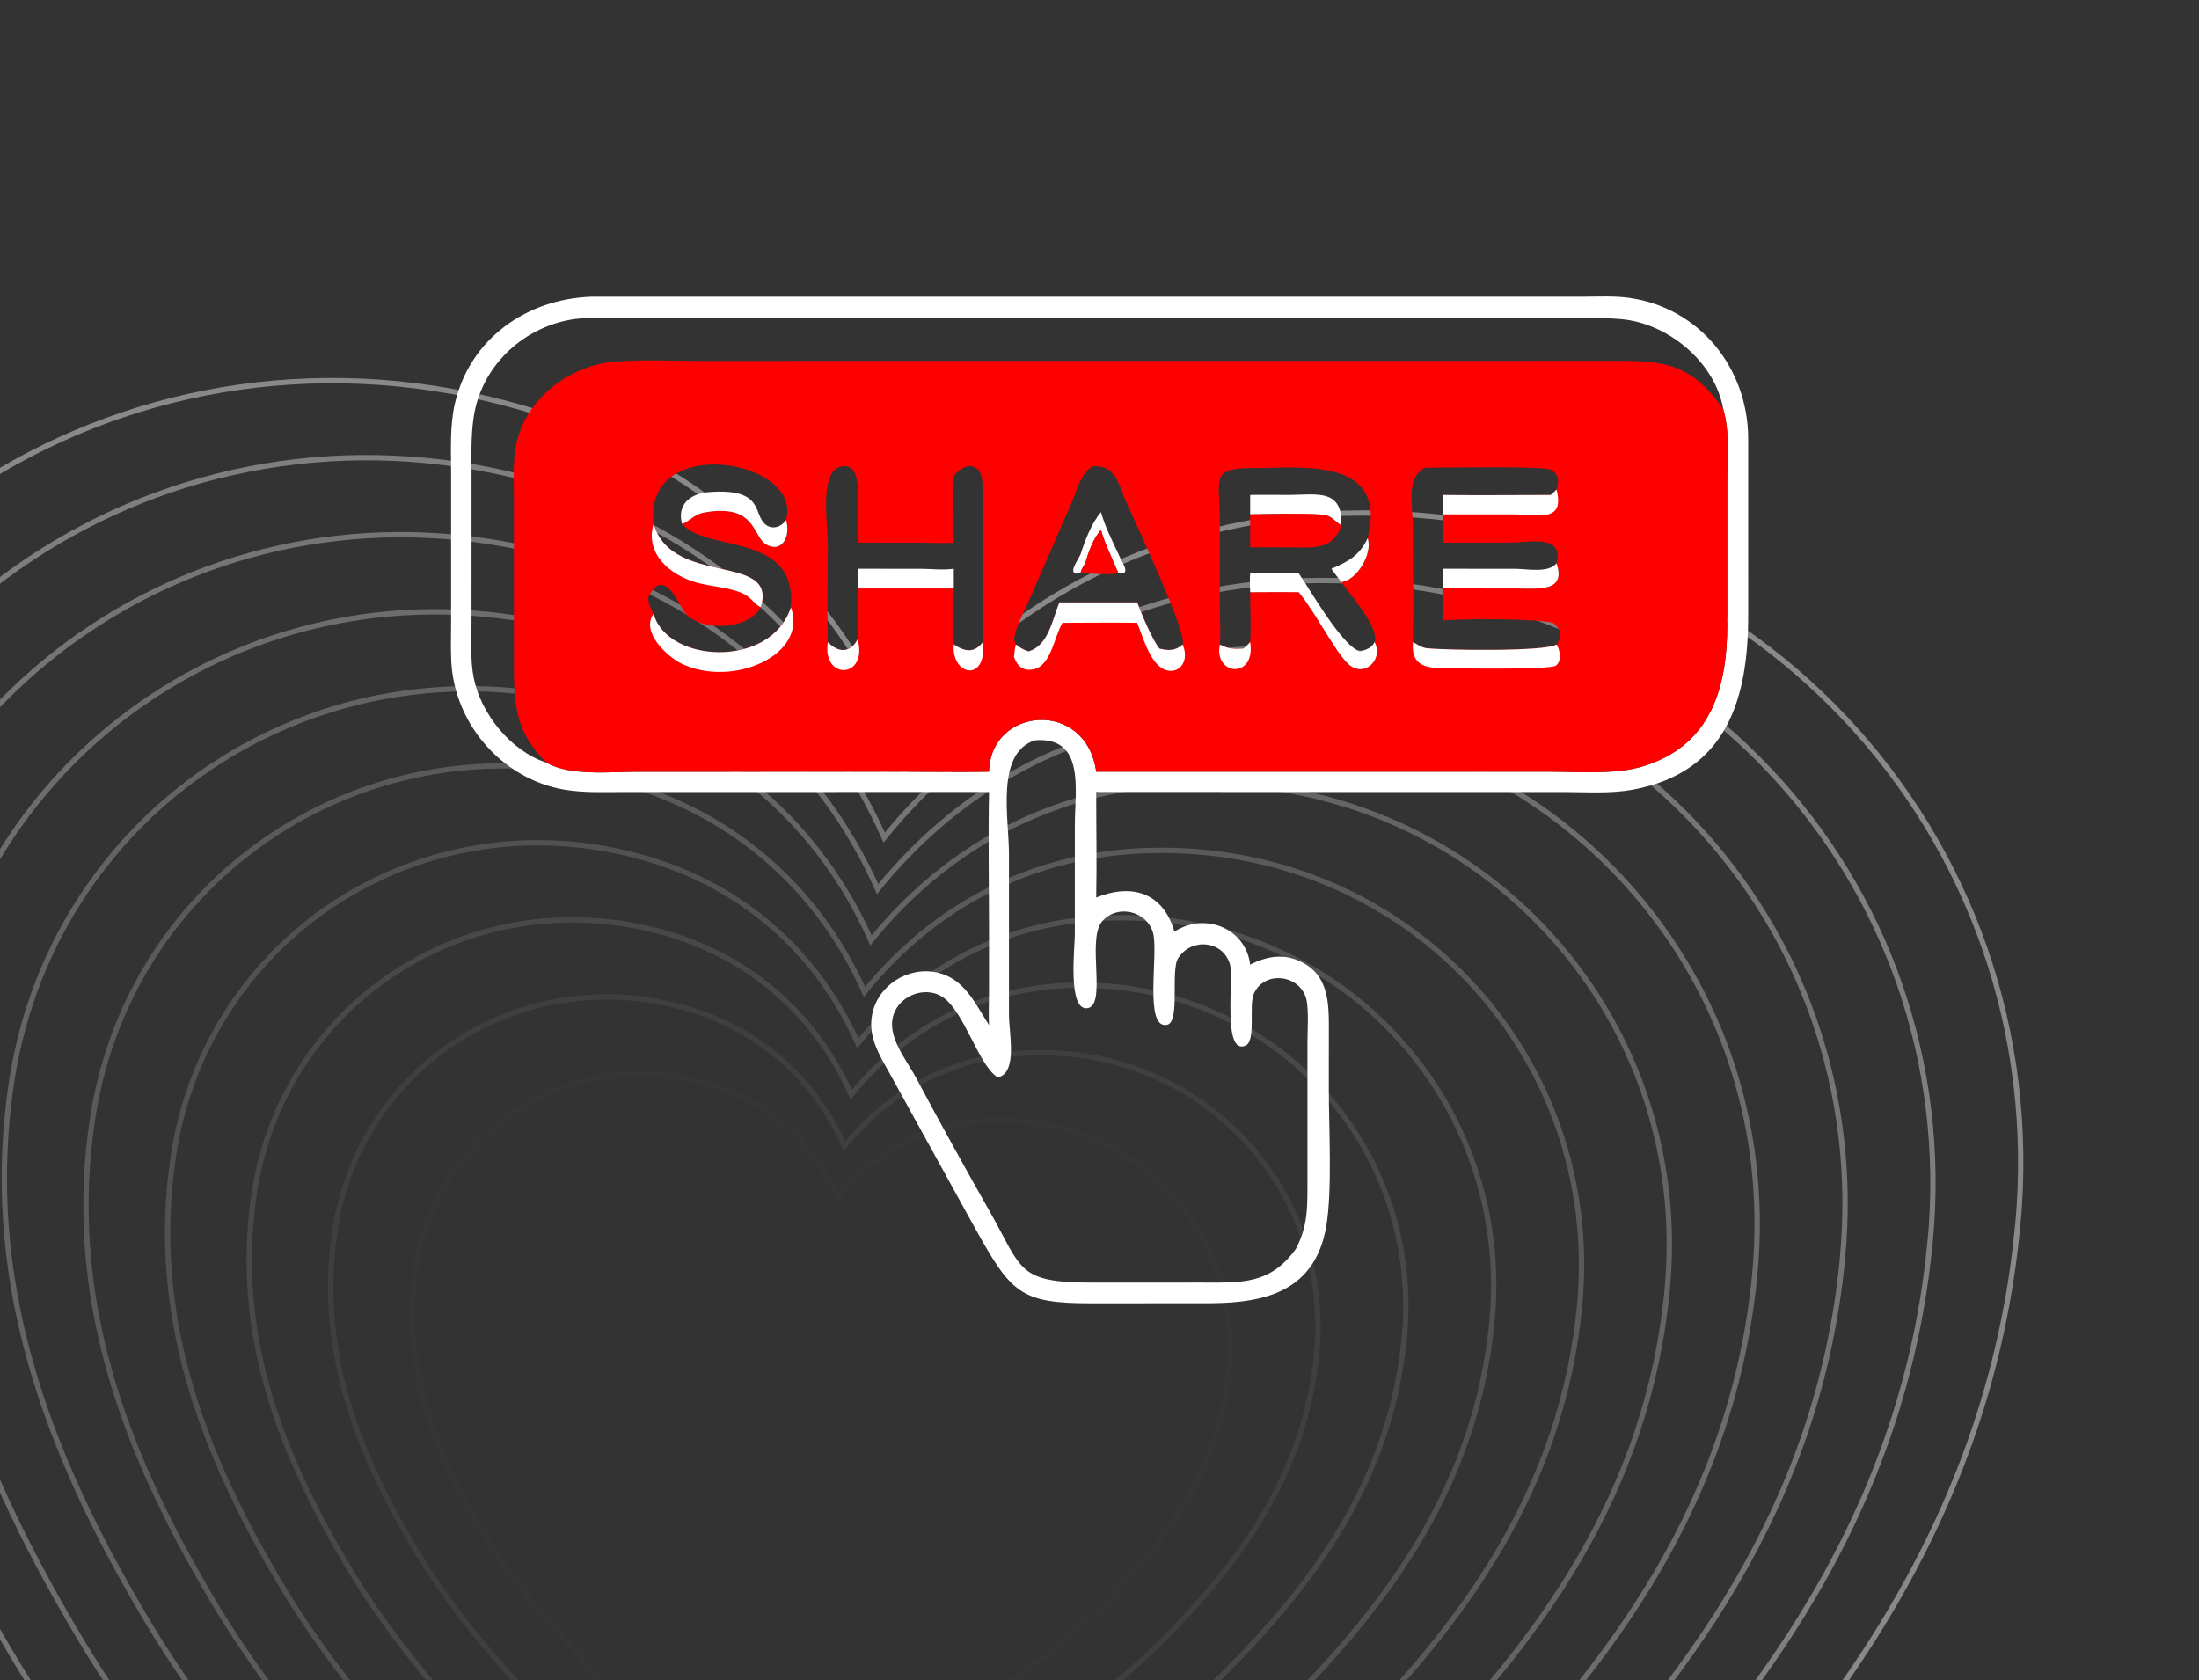 <svg width="356" height="272" viewBox="0 0 356 272" fill="none" xmlns="http://www.w3.org/2000/svg">
<rect x="0" y="0" width="356" height="272" fill="#333333" stroke="none"/>
<g clip-path="url(#clip0_4064_34322)">
<path d="M326.639 198.648C332.754 134.92 282.329 81.1 217.204 83.107C188.512 83.945 163.397 96.563 145.284 118.947C133.618 92.738 112.307 74.154 84.77 66.093C22.244 47.869 -40.161 87.206 -50.329 150.218C-57.517 195.882 -42.463 235.345 -20.208 272.911C9.74 323.723 63.325 369.084 108.404 406.007C161.542 381.714 224.662 351.346 266.483 309.743C297.5 279.021 322.23 244.669 326.628 198.646L326.639 198.648Z" stroke="white" stroke-opacity="0.42" stroke-width="0.861" stroke-miterlimit="10"/>
<path opacity="0.89" d="M312.463 201.202C318.143 142.091 271.352 92.165 210.938 94.023C184.326 94.808 161.014 106.505 144.226 127.265C133.398 102.957 113.634 85.715 88.083 78.24C30.068 61.338 -27.813 97.817 -37.248 156.274C-43.909 198.636 -29.947 235.251 -9.313 270.095C18.465 317.236 68.178 359.312 110.002 393.566C159.293 371.029 217.861 342.853 256.653 304.264C285.436 275.769 308.367 243.894 312.451 201.2L312.463 201.202Z" stroke="white" stroke-opacity="0.42" stroke-width="0.861" stroke-miterlimit="10"/>
<path opacity="0.78" d="M298.275 203.767C303.512 149.261 260.365 103.231 204.663 104.94C180.12 105.659 158.633 116.448 143.146 135.593C133.157 113.175 114.939 97.285 91.375 90.385C37.904 74.81 -15.477 108.44 -24.167 162.343C-30.312 201.401 -17.441 235.156 1.593 267.294C27.214 310.753 73.043 349.554 111.611 381.138C157.055 360.358 211.058 334.383 246.833 298.8C273.372 272.529 294.516 243.132 298.286 203.769L298.275 203.767Z" stroke="white" stroke-opacity="0.42" stroke-width="0.861" stroke-miterlimit="10"/>
<path opacity="0.68" d="M284.083 206.332C288.876 156.441 249.387 114.296 198.393 115.868C175.931 116.523 156.259 126.403 142.083 143.934C132.943 123.419 116.261 108.869 94.696 102.545C45.737 88.281 -3.123 119.076 -11.078 168.412C-16.697 204.168 -4.918 235.076 12.496 264.491C35.947 304.278 77.904 339.795 113.206 368.709C154.814 349.687 204.242 325.9 236.988 293.332C261.283 269.275 280.637 242.378 284.083 206.332Z" stroke="white" stroke-opacity="0.42" stroke-width="0.861" stroke-miterlimit="10"/>
<path opacity="0.57" d="M269.898 208.886C274.247 163.599 238.403 125.35 192.121 126.772C171.727 127.374 153.88 136.334 141.007 152.239C132.706 133.614 117.571 120.405 97.99 114.679C53.555 101.728 9.205 129.686 1.983 174.466C-3.12 206.918 7.568 234.967 23.385 261.664C44.664 297.779 82.751 330.01 114.796 356.256C152.557 338.99 197.421 317.404 227.15 287.842C249.201 266.01 266.767 241.591 269.898 208.886Z" stroke="white" stroke-opacity="0.42" stroke-width="0.861" stroke-miterlimit="10"/>
<path opacity="0.46" d="M255.719 211.451C259.624 170.769 227.425 136.415 185.852 137.7C167.539 138.238 151.496 146.287 139.945 160.58C132.495 143.846 118.895 131.988 101.312 126.839C61.399 115.211 21.561 140.31 15.072 180.535C10.485 209.683 20.093 234.885 34.3 258.862C53.422 291.296 87.624 320.252 116.403 343.828C150.328 328.319 190.627 308.934 217.317 282.375C237.123 262.768 252.901 240.827 255.719 211.451Z" stroke="white" stroke-opacity="0.42" stroke-width="0.861" stroke-miterlimit="10"/>
<path opacity="0.35" d="M241.534 214.002C244.994 177.935 216.452 147.467 179.591 148.603C163.347 149.075 149.129 156.217 138.879 168.895C132.266 154.062 120.213 143.545 104.618 138.971C69.228 128.655 33.9 150.918 28.156 186.589C24.095 212.435 32.613 234.778 45.198 256.044C62.15 284.806 92.48 310.489 118.004 331.384C148.081 317.632 183.817 300.437 207.489 276.894C225.052 259.501 239.04 240.06 241.534 214.002Z" stroke="white" stroke-opacity="0.42" stroke-width="0.861" stroke-miterlimit="10"/>
<path opacity="0.25" d="M227.346 216.567C230.363 185.104 205.466 158.531 173.315 159.519C159.151 159.938 146.747 166.159 137.811 177.212C132.049 164.271 121.531 155.105 107.933 151.119C77.064 142.127 46.259 161.543 41.237 192.657C37.691 215.199 45.117 234.694 56.106 253.231C70.887 278.321 97.346 300.719 119.603 318.944C145.833 306.948 177.005 291.954 197.648 271.415C212.966 256.247 225.167 239.284 227.346 216.567Z" stroke="white" stroke-opacity="0.42" stroke-width="0.861" stroke-miterlimit="10"/>
<path opacity="0.14" d="M213.158 219.131C215.741 192.285 194.479 169.595 167.038 170.445C154.944 170.799 144.365 176.112 136.729 185.55C131.805 174.51 122.835 166.674 111.223 163.275C84.878 155.595 58.583 172.174 54.295 198.722C51.264 217.971 57.612 234.597 66.99 250.425C79.613 271.834 102.188 290.956 121.189 306.513C143.584 296.275 170.179 283.48 187.806 265.947C200.88 253.003 211.293 238.519 213.158 219.131Z" stroke="white" stroke-opacity="0.42" stroke-width="0.861" stroke-miterlimit="10"/>
<path opacity="0.03" d="M198.976 221.683C201.116 199.441 183.51 180.648 160.769 181.348C150.756 181.638 141.991 186.041 135.669 193.854C131.594 184.706 124.159 178.221 114.544 175.409C92.721 169.053 70.938 182.774 67.382 204.777C64.878 220.723 70.125 234.49 77.892 247.608C88.345 265.345 107.048 281.183 122.794 294.07C141.341 285.589 163.373 274.984 177.982 260.467C188.811 249.749 197.435 237.753 198.976 221.683Z" stroke="white" stroke-opacity="0.42" stroke-width="0.861" stroke-miterlimit="10"/>
<path d="M95.679 48.039L256.585 48.032C258.994 48.023 261.442 47.892 263.833 48.236C275.142 49.861 282.91 59.543 283.015 70.823L283.02 99.607C283.024 112.805 279.76 125.013 264.319 127.849C260.76 128.502 256.886 128.232 253.271 128.226L177.466 128.22C177.465 133.91 177.577 139.619 177.466 145.306C183.3 142.96 188.315 144.53 190.129 150.833C195.012 147.615 201.678 150.259 202.389 156.161C204.914 154.894 207.542 154.338 210.25 155.534C215.357 157.757 215.127 162.709 215.129 167.34L215.124 176.352C215.12 182.447 215.706 192.727 214.706 198.552C212.902 209.06 204.801 210.919 196.074 210.987L176.702 211C165.161 211.02 163.683 209.299 157.904 198.929L144.523 174.672C142.765 171.394 140.443 168.206 141.181 164.296C142.079 159.535 146.967 156.436 151.666 157.435C156.116 158.381 157.881 162.487 160.117 165.965C160.024 164.223 160.11 162.476 160.113 160.732L160.118 151.083C160.119 143.471 159.966 135.829 160.117 128.22L100.971 128.224C97.81 128.224 94.5 128.375 91.376 127.842C81.305 126.123 73.526 117.204 73.051 106.986C72.952 104.844 73.027 102.675 73.03 100.53L73.033 76.713C73.032 72.931 72.789 68.96 73.659 65.256C76.102 54.851 85.201 48.437 95.679 48.039ZM88.524 123.489C92.218 125.67 98.924 124.943 103.058 124.939L146.315 124.933C150.912 124.933 155.522 125.018 160.117 124.932C160.333 114.404 175.85 113.126 177.466 124.932L250.965 124.936C255.388 124.936 261.296 125.39 265.525 124.195C277.017 120.948 279.646 111.324 279.629 100.991L279.627 78.07C279.628 74.27 280.072 69.969 278.988 66.272C273.646 58.504 268.92 58.386 260.545 58.415L112.768 58.428C108.475 58.428 104.086 58.219 99.807 58.524C92.212 59.066 84.931 64.588 83.515 72.278C83.005 75.052 83.204 78.08 83.205 80.896L83.208 106.12C83.21 113.102 82.988 118.217 88.524 123.489ZM167.53 119.852C161.135 121.965 163.345 132.454 163.345 138.277L163.345 164.249C163.345 167.24 164.707 173.325 161.821 174.341L161.553 174.437C158.446 172.601 156.187 163.849 152.644 161.441C150.21 159.787 146.615 160.789 145.136 163.245C142.855 167.033 146.56 171.217 148.279 174.445C152.171 181.755 156.178 188.984 160.262 196.188C165.576 205.559 164.595 207.656 176.939 207.651L194.567 207.642C201.014 207.658 205.62 207.96 209.777 202.21C211.771 198.479 211.66 195.324 211.662 191.225V168.892C211.661 167.014 211.925 163.32 211.446 161.625C210.37 157.81 204.765 157.069 203.013 160.82C202.094 162.788 203.424 168.58 201.599 169.302C197.848 170.788 199.792 158.346 199.104 156.067C197.956 152.261 192.907 151.777 190.747 155.089C189.439 157.095 191.133 165.48 188.928 165.914C185.129 166.661 187.603 154.282 186.66 150.998C185.625 147.392 180.73 146.341 178.367 149.242C175.927 152.238 179.237 162.829 176.025 163.222C172.811 163.615 174.006 153.388 174.006 151.245L174.008 133.605C173.997 128.029 175.779 119.182 167.53 119.852ZM88.524 123.489C82.988 118.217 83.21 113.102 83.208 106.12L83.205 80.896C83.204 78.08 83.005 75.052 83.515 72.278C84.931 64.588 92.212 59.066 99.807 58.524C104.086 58.219 108.475 58.428 112.768 58.428L260.545 58.415C268.92 58.386 273.646 58.504 278.988 66.272C277.678 58.633 270.047 52.327 262.432 51.666C258.46 51.322 254.321 51.545 250.329 51.545L99.948 51.539C97.456 51.534 94.775 51.317 92.323 51.765C84.395 53.21 77.941 59.41 76.7 67.426C76.194 70.692 76.34 74.108 76.34 77.405L76.334 101.178C76.325 103.968 76.14 106.958 76.683 109.704C77.837 115.547 82.703 121.623 88.524 123.489Z" fill="white"/>
<path d="M88.522 123.489C82.986 118.217 83.208 113.102 83.207 106.121L83.203 80.897C83.202 78.081 83.003 75.053 83.514 72.279C84.93 64.588 92.21 59.066 99.805 58.525C104.085 58.219 108.473 58.428 112.767 58.428L260.543 58.416C268.919 58.386 273.644 58.505 278.987 66.272C280.07 69.969 279.626 74.27 279.625 78.071L279.627 100.992C279.644 111.324 277.016 120.948 265.523 124.195C261.295 125.39 255.387 124.937 250.964 124.936L177.464 124.933C175.848 113.126 160.331 114.404 160.115 124.933C155.52 125.018 150.91 124.934 146.313 124.934L103.057 124.94C98.922 124.943 92.217 125.671 88.522 123.489ZM197.488 104.341L197.637 104.419C198.87 105.07 199.933 105.108 201.288 105.002C201.707 104.686 202.041 104.345 202.388 103.952C202.567 101.311 202.393 98.53 202.388 95.875C205.007 95.867 207.63 95.828 210.249 95.875C212.83 98.936 216.051 105.343 218.197 107.431C220.685 109.851 224.028 106.955 222.541 103.952C223.298 101.505 218.579 96.289 217.15 94.218C219.688 93.961 222.28 89.541 221.409 87.142C224.767 73.804 210.503 75.807 202.764 75.779C195.814 75.754 197.479 77.67 197.484 84.168L197.485 97.962C197.484 100.023 197.645 102.309 197.488 104.341ZM230.638 75.725C227.518 77.495 228.74 81.914 228.741 85.32C228.743 91.527 228.829 97.746 228.753 103.952C229.406 104.324 230.152 104.838 230.907 104.934C233.513 105.266 250.229 105.536 251.986 104.341C252.905 102.943 252.731 101.843 251.402 100.832C248.717 100.155 237.194 100.098 233.595 100.463C233.514 98.744 233.584 96.997 233.595 95.275C234.943 95.134 236.396 95.258 237.756 95.266L245.914 95.28C249.032 95.272 253.601 95.873 251.986 91.198C253.25 86.407 247.388 87.84 244.493 87.842L233.595 87.853C233.634 86.317 233.667 84.81 233.595 83.273C233.626 82.229 233.598 81.177 233.595 80.132C239.402 80.198 245.217 80.137 251.026 80.132C251.389 79.876 251.678 79.568 251.986 79.248C252.485 77.982 252.343 76.516 250.901 76.002C249.3 75.432 233.691 75.723 230.638 75.725ZM105.812 84.819C108.784 95.102 125.969 89.382 123.151 98.311C121.256 101.967 113.47 102.405 110.857 99.161C110.075 98.191 107.401 91.275 104.913 96.842C105.078 97.796 105.308 98.554 105.812 99.397C108.083 107.422 124.866 108.253 128.04 98.311C129.05 86.108 114.573 89.513 110.414 84.819C111.572 84.478 112.327 83.297 113.874 83.002C122.36 81.386 121.799 86.796 124.046 88.137C126.485 89.593 128.092 86.928 127.252 84.186C130.09 74.378 104.108 69.958 105.812 84.819ZM154.409 77.129C154.284 80.687 154.406 84.29 154.409 87.853C152.745 88.006 150.978 87.864 149.3 87.862L138.838 87.853L138.851 81.484C138.856 79.843 139.296 75.452 136.674 75.467C132.433 75.49 134.021 84.964 134.022 87.99C134.025 93.299 133.875 98.649 134.025 103.952C135.734 105.737 137.641 105.738 138.838 103.52C138.9 100.776 138.845 98.02 138.838 95.275H154.409C154.391 98.296 154.375 101.321 154.409 104.341C156.166 105.507 157.739 105.799 159.119 103.952C159.245 102.877 159.131 101.714 159.127 100.629L159.12 84.074C159.12 81.986 159.206 79.849 159.004 77.77C158.701 74.649 155.774 74.975 154.409 77.129ZM176.87 75.494C174.932 76.76 174.501 78.979 173.643 81.019L166.537 97.342C165.618 99.395 164.526 101.272 164.156 103.52L164.468 104.341C165.124 104.873 165.696 105.19 166.493 105.458C169.749 104.546 170.369 100.271 171.508 97.526H184.099C184.727 99.237 186.602 103.687 187.692 105.002C189.107 105.35 190.303 105.406 191.457 104.341C192.237 102.536 183.849 84.681 182.411 81.495C181.021 78.412 180.756 75.238 176.87 75.494Z" fill="#FF0000"/>
<path d="M154.413 104.34C156.17 105.506 157.742 105.798 159.122 103.951C159.826 110.601 153.952 109.385 154.413 104.34Z" fill="white"/>
<path d="M202.39 103.951C203.364 110.007 196.439 109.411 197.49 104.34L197.639 104.417C198.872 105.069 199.935 105.107 201.29 105.001C201.709 104.685 202.043 104.344 202.39 103.951Z" fill="white"/>
<path d="M138.84 103.52C140.614 109.875 133.028 110.23 134.027 103.952C135.735 105.737 137.643 105.737 138.84 103.52Z" fill="white"/>
<path d="M105.814 84.817C108.787 95.101 125.971 89.381 123.153 98.31C122.235 97.872 121.521 96.696 120.465 96.179C118.121 95.03 115.132 95.002 112.624 94.274C108.466 93.067 104.362 89.61 105.814 84.817Z" fill="white"/>
<path d="M251.989 79.247C253.389 84.685 248.976 83.277 244.934 83.277L233.598 83.273C233.628 82.228 233.601 81.177 233.598 80.132C239.405 80.197 245.22 80.136 251.028 80.132C251.392 79.875 251.681 79.567 251.989 79.247Z" fill="white"/>
<path d="M228.754 103.951C229.407 104.323 230.154 104.837 230.908 104.933C233.515 105.265 250.23 105.535 251.987 104.34C252.566 105.21 252.869 107.022 251.9 107.755C250.916 108.499 234.85 108.198 232.749 108.137C229.889 108.054 228.471 106.964 228.754 103.951Z" fill="white"/>
<path d="M128.042 98.311C130.877 106.044 118.545 111.445 110.283 107.412C108 106.297 103.686 102.265 105.813 99.396C108.085 107.421 124.867 108.252 128.042 98.311Z" fill="white"/>
<path d="M171.509 97.525H184.099C184.727 99.236 186.602 103.686 187.692 105.001C189.107 105.349 190.304 105.405 191.458 104.34C192.757 107.374 190.489 109.465 188.271 108.276C186.089 107.107 184.993 103.017 184.099 100.83C180.074 100.759 176.041 100.834 172.015 100.83C170.693 102.944 170.197 107.722 167.38 108.344C165.69 108.717 164.697 107.889 164.156 106.363C164.241 105.703 164.276 104.973 164.468 104.34C165.124 104.872 165.697 105.189 166.493 105.457C169.75 104.545 170.37 100.27 171.509 97.525Z" fill="white"/>
<path d="M174.941 89.718C175.661 87.466 176.714 84.707 178.242 82.902C178.89 85.258 180.045 87.508 181.073 89.718C181.646 91.134 183.264 93.121 181.073 92.818L179.982 90.321C179.33 88.838 178.659 87.359 178.242 85.788C176.991 87.145 176.181 89.443 175.697 91.197C175.409 91.691 174.991 92.239 174.941 92.818C172.574 93.205 174.34 91.046 174.941 89.718Z" fill="white"/>
<path d="M175.698 91.198C176.182 89.444 176.991 87.146 178.243 85.789C178.66 87.36 179.33 88.838 179.982 90.322L181.074 92.818C179.023 93.126 176.997 92.812 174.941 92.818C174.991 92.24 175.409 91.692 175.698 91.198Z" fill="#FF0000"/>
<path d="M138.84 92.077L149.165 92.086C150.928 92.099 152.651 92.334 154.411 92.077V95.274H138.84V92.077Z" fill="white"/>
<path d="M110.415 84.817C109.554 81.607 111.823 79.885 114.818 79.664C123.878 78.995 121.818 83.3 123.987 84.96C125.107 85.817 126.563 85.272 127.253 84.185C128.092 86.927 126.486 89.592 124.047 88.136C121.8 86.795 122.361 81.385 113.875 83.001C112.328 83.296 111.573 84.477 110.415 84.817Z" fill="white"/>
<path d="M251.986 91.198C253.602 95.873 249.032 95.272 245.915 95.28L237.756 95.266C236.396 95.258 234.943 95.134 233.595 95.275C233.569 94.207 233.555 93.146 233.595 92.078L245.246 92.086C247.165 92.088 250.693 92.831 251.986 91.198Z" fill="white"/>
<path d="M221.411 87.142C222.282 89.54 219.69 93.96 217.152 94.217C216.594 93.515 216.042 92.817 215.535 92.077C218.301 90.915 220.076 89.949 221.411 87.142Z" fill="white"/>
<path d="M202.391 80.132C204.527 80.081 206.665 80.138 208.803 80.125C213.266 80.097 217.387 79.086 217.153 85.079C216.361 84.598 215.746 83.789 214.852 83.471C213.47 82.979 204.544 83.269 202.391 83.273V80.132Z" fill="white"/>
<path d="M202.391 92.818H210.252C212.297 95.8 217.347 104.654 220.154 105.457C221.196 105.176 222.01 104.963 222.544 103.952C224.031 106.954 220.688 109.851 218.2 107.43C216.054 105.342 212.833 98.935 210.252 95.875C207.633 95.828 205.01 95.866 202.391 95.875C202.334 94.844 202.322 93.848 202.391 92.818Z" fill="white"/>
<path d="M202.391 83.273C204.544 83.269 213.47 82.979 214.852 83.471C215.746 83.789 216.361 84.598 217.153 85.08C215.795 89.154 212.391 88.63 208.864 88.618L202.391 88.607V83.273Z" fill="#FF0000"/>
</g>
<defs>
<clipPath id="clip0_4064_34322">
<rect width="356" height="272" fill="white"/>
</clipPath>
</defs>
</svg>
